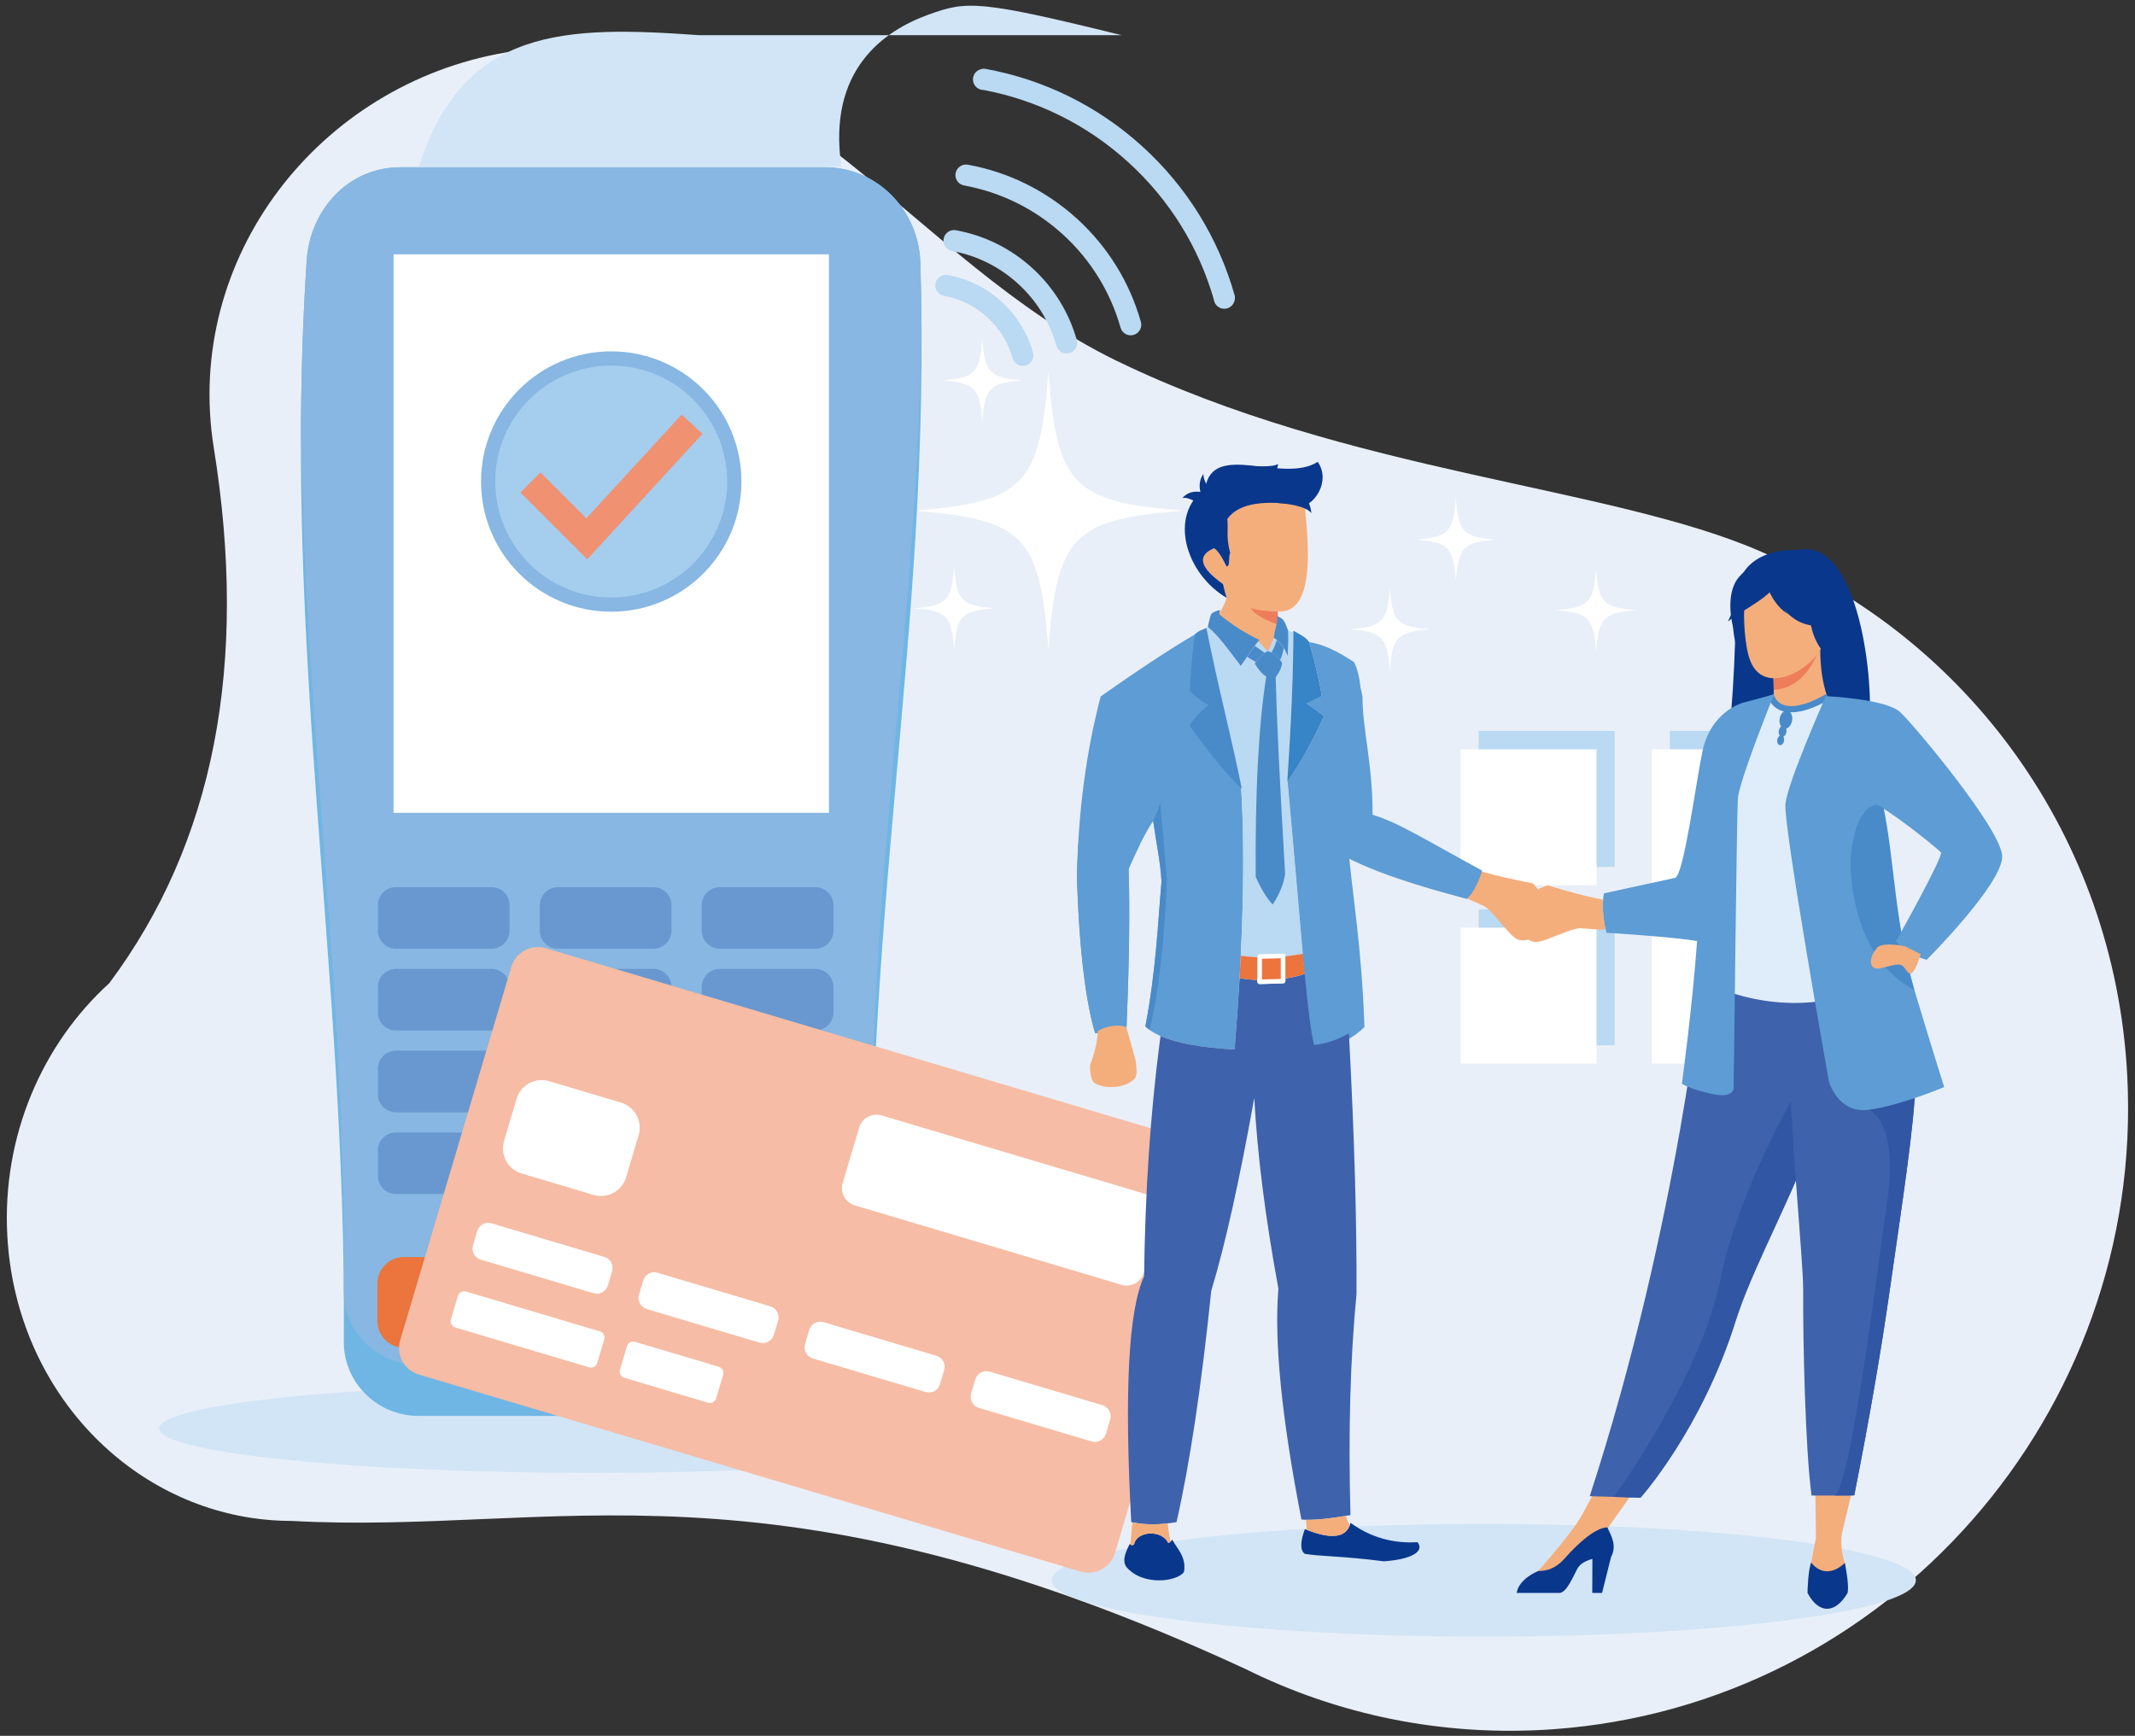 <svg xmlns="http://www.w3.org/2000/svg" width="198" height="161" viewBox="0 0 198 161" fill="none"><rect x="0" y="0" width="198" height="161" fill="#333333" stroke="none"/><g clip-path="url(#clip0_1842_4931)"><path fill-rule="evenodd" clip-rule="evenodd" d="M10.132 91.193C3.936 96.824 0.188 105.33 0.676 114.576C1.394 128.194 11.066 138.922 23.299 140.782L23.325 140.786C24.555 140.971 25.807 141.065 27.081 141.067C51.488 142.405 71.083 134.241 115.495 154.794H115.496C124.026 159.033 133.783 161.115 144.033 160.387C175.091 158.179 198.931 131.023 197.28 99.732C196.108 77.506 182.388 59.176 163.41 51.208V51.204C149.4 45.045 125.115 43.957 103.491 33.432C84.733 24.303 73.084 3.086 51.88 4.392C51.323 4.403 50.763 4.429 50.201 4.469C32.314 5.741 18.556 20.854 19.473 38.228C19.532 39.337 19.649 40.428 19.821 41.498C23.072 61.623 19.842 78.187 10.133 91.192L10.132 91.193Z" fill="#E9EFF8"></path><path d="M149.74 67.798H137.134V80.404H149.74V67.798Z" fill="#BAD9F2"></path><path d="M167.465 67.798H154.859V80.404H167.465V67.798Z" fill="#BAD9F2"></path><path d="M149.74 84.342H137.134V96.948H149.74V84.342Z" fill="#BAD9F2"></path><path d="M167.465 84.342H154.859V96.948H167.465V84.342Z" fill="#BAD9F2"></path><path fill-rule="evenodd" clip-rule="evenodd" d="M97.232 34.465C96.458 45.081 94.893 46.545 84.77 47.364C94.893 48.181 96.458 49.645 97.232 60.261C98.005 49.645 99.572 48.181 109.693 47.364C99.572 46.545 98.005 45.081 97.232 34.465Z" fill="white"></path><path fill-rule="evenodd" clip-rule="evenodd" d="M137.611 151.797C159.679 151.797 177.677 149.447 177.677 146.566C177.677 143.685 159.679 141.335 137.611 141.335C115.542 141.335 97.544 143.685 97.544 146.566C97.544 149.447 115.543 151.797 137.611 151.797Z" fill="#D2E5F6"></path><path fill-rule="evenodd" clip-rule="evenodd" d="M55.086 136.612C77.297 136.612 95.412 134.761 95.412 132.49C95.412 130.219 77.298 128.368 55.086 128.368C32.874 128.368 14.76 130.22 14.76 132.49C14.76 134.76 32.876 136.612 55.086 136.612Z" fill="#D2E5F6"></path><path d="M148.064 69.499H135.459V82.106H148.064V69.499Z" fill="white"></path><path d="M165.792 69.499H153.186V82.106H165.792V69.499Z" fill="white"></path><path d="M148.064 86.043H135.459V98.648H148.064V86.043Z" fill="white"></path><path d="M165.792 86.043H153.186V98.648H165.792V86.043Z" fill="white"></path><path fill-rule="evenodd" clip-rule="evenodd" d="M37.103 15.514H76.495C81.368 15.514 85.207 19.503 85.356 24.376C86.407 58.909 79.776 84.775 80.827 124.429C80.926 128.219 77.724 131.322 73.933 131.322H38.777C34.987 131.322 31.853 128.223 31.885 124.429C32.171 90.118 26.107 59.811 28.438 24.18C28.748 19.425 32.337 15.514 37.105 15.514H37.103Z" fill="#6FB6E5"></path><path fill-rule="evenodd" clip-rule="evenodd" d="M37.103 15.514H76.495C81.368 15.514 85.207 19.503 85.355 24.376C85.408 26.114 85.441 27.829 85.457 29.528C85.2 57.592 80.49 80.99 80.723 113.459C80.705 115.876 80.714 118.343 80.752 120.865C80.251 124.107 77.328 126.597 73.934 126.597H38.778C35.058 126.597 31.97 123.611 31.887 119.914V119.703L31.886 119.631C32.111 91.703 28.139 66.426 27.915 38.767C27.954 33.993 28.115 29.139 28.439 24.182C28.749 19.426 32.338 15.515 37.105 15.515L37.103 15.514Z" fill="#87B7E2"></path><path d="M76.874 23.59H36.498V75.388H76.874V23.59Z" fill="white"></path><path fill-rule="evenodd" clip-rule="evenodd" d="M36.718 82.283H45.581C46.503 82.283 47.255 83.035 47.255 83.957V86.321C47.255 87.243 46.503 87.995 45.581 87.995H36.718C35.796 87.995 35.044 87.243 35.044 86.321V83.957C35.044 83.035 35.796 82.283 36.718 82.283ZM66.755 105.033H75.618C76.539 105.033 77.292 105.785 77.292 106.707V109.071C77.292 109.993 76.54 110.745 75.618 110.745H66.755C65.834 110.745 65.081 109.993 65.081 109.071V106.707C65.081 105.785 65.834 105.033 66.755 105.033ZM66.755 97.449H75.618C76.539 97.449 77.292 98.201 77.292 99.123V101.487C77.292 102.409 76.54 103.161 75.618 103.161H66.755C65.834 103.161 65.081 102.409 65.081 101.487V99.123C65.081 98.201 65.834 97.449 66.755 97.449ZM66.755 89.867H75.618C76.539 89.867 77.292 90.619 77.292 91.541V93.905C77.292 94.827 76.54 95.579 75.618 95.579H66.755C65.834 95.579 65.081 94.827 65.081 93.905V91.541C65.081 90.619 65.834 89.867 66.755 89.867ZM66.755 82.283H75.618C76.539 82.283 77.292 83.035 77.292 83.957V86.321C77.292 87.243 76.54 87.995 75.618 87.995H66.755C65.834 87.995 65.081 87.243 65.081 86.321V83.957C65.081 83.035 65.834 82.283 66.755 82.283ZM51.736 105.033H60.599C61.52 105.033 62.273 105.785 62.273 106.707V109.071C62.273 109.993 61.52 110.745 60.599 110.745H51.736C50.815 110.745 50.063 109.993 50.063 109.071V106.707C50.063 105.785 50.815 105.033 51.736 105.033ZM51.736 97.449H60.599C61.52 97.449 62.273 98.201 62.273 99.123V101.487C62.273 102.409 61.52 103.161 60.599 103.161H51.736C50.815 103.161 50.063 102.409 50.063 101.487V99.123C50.063 98.201 50.815 97.449 51.736 97.449ZM51.736 89.867H60.599C61.52 89.867 62.273 90.619 62.273 91.541V93.905C62.273 94.827 61.52 95.579 60.599 95.579H51.736C50.815 95.579 50.063 94.827 50.063 93.905V91.541C50.063 90.619 50.815 89.867 51.736 89.867ZM51.736 82.283H60.599C61.52 82.283 62.273 83.035 62.273 83.957V86.321C62.273 87.243 61.52 87.995 60.599 87.995H51.736C50.815 87.995 50.063 87.243 50.063 86.321V83.957C50.063 83.035 50.815 82.283 51.736 82.283ZM36.718 105.033H45.581C46.503 105.033 47.255 105.785 47.255 106.707V109.071C47.255 109.993 46.503 110.745 45.581 110.745H36.718C35.796 110.745 35.044 109.993 35.044 109.071V106.707C35.044 105.785 35.796 105.033 36.718 105.033ZM36.718 97.449H45.581C46.503 97.449 47.255 98.201 47.255 99.123V101.487C47.255 102.409 46.503 103.161 45.581 103.161H36.718C35.796 103.161 35.044 102.409 35.044 101.487V99.123C35.044 98.201 35.796 97.449 36.718 97.449ZM36.718 89.867H45.581C46.503 89.867 47.255 90.619 47.255 91.541V93.905C47.255 94.827 46.503 95.579 45.581 95.579H36.718C35.796 95.579 35.044 94.827 35.044 93.905V91.541C35.044 90.619 35.796 89.867 36.718 89.867Z" fill="#6998D0"></path><path d="M37.459 116.591H44.836C46.193 116.591 47.295 117.693 47.295 119.051V122.528C47.295 123.885 46.193 124.988 44.836 124.988H37.459C36.102 124.988 34.999 123.885 34.999 122.528V119.052C34.999 117.695 36.102 116.592 37.459 116.592V116.591Z" fill="#EC743D"></path><path d="M52.478 116.591H59.856C61.214 116.591 62.316 117.693 62.316 119.051V122.526C62.316 123.884 61.214 124.986 59.856 124.986H52.478C51.121 124.986 50.019 123.884 50.019 122.526V119.051C50.019 117.693 51.121 116.591 52.478 116.591Z" fill="#F09171"></path><path d="M74.877 116.591H67.499C66.14 116.591 65.039 117.692 65.039 119.051V122.526C65.039 123.885 66.14 124.986 67.499 124.986H74.877C76.236 124.986 77.337 123.885 77.337 122.526V119.051C77.337 117.692 76.236 116.591 74.877 116.591Z" fill="#F6BCA5"></path><path fill-rule="evenodd" clip-rule="evenodd" d="M50.613 87.944L111.988 106.216C113.34 106.618 114.117 108.052 113.714 109.406L103.404 144.036C103.002 145.388 101.567 146.165 100.214 145.761L38.84 127.489C37.488 127.087 36.711 125.651 37.114 124.299L47.424 89.669C47.826 88.317 49.262 87.54 50.614 87.944H50.613Z" fill="#F6BCA5"></path><path fill-rule="evenodd" clip-rule="evenodd" d="M81.754 103.454L106.497 110.821C107.376 111.082 107.88 112.014 107.619 112.892L106.085 118.044C105.824 118.922 104.892 119.427 104.013 119.165L79.27 111.798C78.392 111.537 77.887 110.605 78.148 109.726L79.682 104.574C79.943 103.696 80.875 103.192 81.754 103.453V103.454ZM50.922 100.279L57.598 102.267C58.875 102.647 59.61 104.003 59.228 105.28L58.062 109.197C57.682 110.475 56.325 111.209 55.049 110.829L48.373 108.841C47.096 108.459 46.362 107.103 46.743 105.828L47.909 101.909C48.289 100.631 49.646 99.897 50.922 100.279ZM43.219 119.788L55.627 123.481C55.946 123.576 56.13 123.915 56.036 124.234L55.387 126.411C55.292 126.73 54.952 126.914 54.633 126.818L42.225 123.125C41.906 123.03 41.723 122.691 41.818 122.372L42.466 120.195C42.56 119.876 42.9 119.692 43.219 119.788ZM58.899 124.455L66.656 126.764C66.975 126.859 67.158 127.198 67.064 127.517L66.416 129.694C66.321 130.013 65.982 130.197 65.663 130.101L57.905 127.791C57.585 127.696 57.402 127.357 57.498 127.039L58.145 124.862C58.241 124.543 58.579 124.36 58.899 124.455ZM45.582 113.463C45.02 113.295 44.424 113.618 44.256 114.18L43.862 115.504C43.694 116.065 44.02 116.663 44.579 116.83L55.047 119.947C55.606 120.113 56.206 119.789 56.373 119.229L56.767 117.907C56.934 117.347 56.612 116.748 56.05 116.581L45.582 113.464V113.463ZM91.776 127.215L102.243 130.33C102.804 130.498 103.127 131.097 102.961 131.656L102.568 132.98C102.401 133.54 101.801 133.864 101.242 133.697L90.774 130.581C90.214 130.414 89.89 129.817 90.057 129.255L90.451 127.932C90.619 127.37 91.215 127.047 91.777 127.215H91.776ZM76.377 122.63L86.845 125.747C87.406 125.915 87.727 126.513 87.562 127.073L87.168 128.395C87.001 128.956 86.401 129.279 85.841 129.112L75.374 125.996C74.814 125.829 74.49 125.232 74.657 124.67L75.05 123.347C75.218 122.785 75.814 122.462 76.376 122.63H76.377ZM60.98 118.047C60.417 117.879 59.82 118.202 59.654 118.764L59.259 120.088C59.091 120.649 59.417 121.247 59.977 121.414L70.443 124.53C71.002 124.697 71.602 124.373 71.769 123.813L72.163 122.491C72.33 121.931 72.007 121.332 71.446 121.164L60.98 118.048V118.047Z" fill="white"></path><path fill-rule="evenodd" clip-rule="evenodd" d="M38.842 15.478H78.037C76.701 6.511 81.947 2.858 86.118 1.353C89.656 0.078 90.738 -0.015 104.035 3.265H64.841C52.515 2.377 42.929 2.475 38.843 15.478H38.842Z" fill="#D2E5F6"></path><path fill-rule="evenodd" clip-rule="evenodd" d="M56.687 56.076C62.975 56.076 68.103 50.949 68.103 44.661C68.103 38.374 62.975 33.245 56.687 33.245C50.398 33.245 45.27 38.374 45.27 44.661C45.27 50.949 50.398 56.076 56.687 56.076Z" fill="#A5CDED"></path><path fill-rule="evenodd" clip-rule="evenodd" d="M56.685 32.588C60.02 32.588 63.039 33.939 65.223 36.124C67.407 38.309 68.76 41.328 68.76 44.662C68.76 47.996 67.407 51.015 65.223 53.2C63.039 55.384 60.019 56.736 56.685 56.736C53.352 56.736 50.332 55.384 48.148 53.2C45.963 51.015 44.611 47.996 44.611 44.662C44.611 41.328 45.963 38.309 48.148 36.124C50.332 33.939 53.352 32.588 56.685 32.588ZM64.291 37.056C62.344 35.11 59.655 33.905 56.685 33.905C53.716 33.905 51.025 35.108 49.08 37.056C47.133 39.003 45.928 41.693 45.928 44.662C45.928 47.631 47.132 50.322 49.08 52.269C51.028 54.216 53.716 55.419 56.685 55.419C59.655 55.419 62.346 54.216 64.291 52.269C66.238 50.322 67.442 47.632 67.442 44.662C67.442 41.692 66.239 39.002 64.291 37.056Z" fill="#87B7E2"></path><path fill-rule="evenodd" clip-rule="evenodd" d="M50.124 43.818L54.382 48.075L63.213 38.456L65.148 40.237L54.46 51.88L48.262 45.68L50.124 43.818Z" fill="#F09171"></path><path fill-rule="evenodd" clip-rule="evenodd" d="M166.739 57.626C166.739 57.626 167.726 64.064 167.905 66.587C167.995 67.856 168.124 68.876 167.327 69.729C167.327 69.729 169.312 69.922 169.987 69.373C169.987 69.373 169.854 69.643 169.732 69.763C169.732 69.763 171.953 69.843 172.869 69.15C174.262 68.208 173.341 49.481 166.66 51.022C166.66 51.022 160.498 50.498 160.984 56.544C160.881 63.727 160.304 69.921 159.823 71.172C160.516 71.569 162.191 70.263 162.398 69.692C162.582 69.185 162.682 68.596 162.735 68.446C162.735 68.446 162.517 70.18 162.417 70.288C162.417 70.288 164.907 70.006 165.973 69.202C167.035 68.399 167.045 58.876 166.74 57.627L166.739 57.626Z" fill="#09378C"></path><path fill-rule="evenodd" clip-rule="evenodd" d="M169.263 62.277C169.242 62.205 169.224 62.135 169.206 62.065C169.399 61.438 169.463 60.722 169.373 59.938C169.975 59.408 171.276 59.86 172.378 60.196C172.859 64.632 172.855 69.124 172.587 69.456C172.033 70.152 170.691 70.07 170.691 70.07C170.765 69.95 170.845 69.68 170.845 69.68C170.438 70.231 169.237 70.037 169.237 70.037C169.719 69.183 169.642 68.164 169.587 66.894C169.541 65.805 169.403 63.99 169.262 62.276L169.263 62.277Z" fill="#09378C"></path><path fill-rule="evenodd" clip-rule="evenodd" d="M148.998 126.978L149.735 126.854L149.734 126.852L148.998 126.977V126.978Z" fill="#5E5D5D"></path><path fill-rule="evenodd" clip-rule="evenodd" d="M160.361 70.196H173.621C172.672 67.819 171.313 66.1 170.282 65.889C169.733 65.744 168.799 63.483 168.812 60.28L168.562 60.602L164.398 61.427C164.398 61.427 164.492 62.737 164.495 63.972C164.499 65.001 164.442 66.048 164.209 66.171C163.911 66.198 163.637 66.252 163.637 66.252C163.637 66.252 161.379 67.838 160.361 70.196Z" fill="#F4AE7C"></path><path fill-rule="evenodd" clip-rule="evenodd" d="M164.399 61.427C164.399 61.427 164.494 62.738 164.496 63.972C166.828 63.906 168.059 61.78 168.563 60.602L164.399 61.427Z" fill="#ED7D5B"></path><path fill-rule="evenodd" clip-rule="evenodd" d="M169.138 59.251C169.143 55.817 169.857 53.515 166.337 53.313C162.816 53.109 162.131 54.42 161.851 55.566C161.677 56.278 161.675 59.037 162.174 60.853C163.394 65.294 169.136 61.488 169.138 59.253V59.251Z" fill="#F4AE7C"></path><path fill-rule="evenodd" clip-rule="evenodd" d="M172.261 136.173L170.72 142.668L168.411 142.654L168.325 136.173H172.261Z" fill="#F4AE7C"></path><path fill-rule="evenodd" clip-rule="evenodd" d="M152.834 136.45L148.447 142.668L146.737 140.472L149.378 135.595L152.834 136.45Z" fill="#F4AE7C"></path><path fill-rule="evenodd" clip-rule="evenodd" d="M147.434 138.769L149.693 138.837L152.139 138.912C152.139 138.912 157.787 132.622 160.955 122.542C161.029 122.308 161.108 122.07 161.189 121.831C162.924 116.775 166.519 110.427 168.412 104.683C168.715 103.769 168.985 102.907 169.228 102.093C169.306 101.832 169.382 101.576 169.454 101.322C170.85 96.471 171.254 93.287 171.627 89.883L157.946 89.994C157.946 89.994 155.739 113.228 147.434 138.769Z" fill="#3E62AC"></path><path fill-rule="evenodd" clip-rule="evenodd" d="M159.862 82.131C159.897 88.64 158.907 91.433 158.907 91.433C158.907 91.433 164.765 94.409 171.726 92.219C171.807 92.194 177.489 90.897 177.489 90.897C177.373 90.633 176.338 86.246 176.223 86.004C174.753 82.851 173.637 81.465 173.463 80.496C173.14 78.683 173.132 76.81 173.294 75.042C173.719 70.362 174.982 66.477 174.982 66.477C173.084 66.046 171.308 65.287 169.334 64.547C168.881 65.114 167.492 65.704 166.289 65.677C164.903 65.647 164.452 65.053 164.525 64.405C163.047 65.226 161.868 66.004 161.868 66.004C160.612 68.186 158.065 70.303 157.881 73.65C157.835 74.473 159.862 81.951 159.862 82.132V82.131Z" fill="#DEEDF9"></path><path fill-rule="evenodd" clip-rule="evenodd" d="M169.664 64.863C168.914 65.307 168.21 65.627 167.568 65.826C166.794 66.065 166.105 66.126 165.537 66.011C164.932 65.888 164.462 65.573 164.164 65.069C164.075 64.92 164.001 64.752 163.945 64.569L164.499 64.399C164.541 64.536 164.595 64.662 164.661 64.774C164.873 65.131 165.211 65.356 165.649 65.445C166.121 65.54 166.714 65.484 167.397 65.273C167.994 65.089 168.656 64.786 169.366 64.364L169.662 64.863H169.664Z" fill="#498AC9"></path><path fill-rule="evenodd" clip-rule="evenodd" d="M170.797 142.303C170.797 142.303 170.61 143.589 171.091 144.964C171.091 144.964 171.468 146.687 169.772 146.72C168.077 146.751 167.66 146.592 167.853 145.536C168.046 144.479 168.41 142.652 168.41 142.652L170.797 142.303Z" fill="#F4AE7C"></path><path fill-rule="evenodd" clip-rule="evenodd" d="M167.63 147.744C168.708 149.778 170.245 149.632 171.345 147.744C171.497 146.98 171.161 145.35 171.106 145.037C171.102 145.014 171.098 144.997 171.095 144.984C171.095 144.972 171.093 144.966 171.093 144.966C169.173 146.725 167.971 144.922 167.971 144.922C167.97 144.924 167.969 144.927 167.967 144.931C167.687 145.621 167.627 147.473 167.631 147.744H167.63Z" fill="#09378C"></path><path fill-rule="evenodd" clip-rule="evenodd" d="M142.65 145.709C142.65 145.709 145.778 142.237 146.737 140.472L149.062 141.662L143.865 146.543L142.648 146.384V145.708L142.65 145.709Z" fill="#F4AE7C"></path><path fill-rule="evenodd" clip-rule="evenodd" d="M140.664 147.744H144.597C145.178 147.744 145.641 146.783 146.265 145.535C146.521 145.023 147.093 144.744 147.68 144.589L147.666 147.744H148.575L149.41 144.408C149.963 143.389 149.454 142.466 149.063 141.662C148.611 141.661 147.391 141.972 145.081 144.573C144.322 145.429 143.483 145.734 142.651 145.708C142.639 145.714 142.628 145.721 142.616 145.726C140.696 146.589 140.665 147.742 140.665 147.742L140.664 147.744Z" fill="#09378C"></path><path fill-rule="evenodd" clip-rule="evenodd" d="M149.693 138.836L152.139 138.911C152.139 138.911 157.788 132.621 160.956 122.54C161.029 122.306 161.108 122.069 161.19 121.829C162.924 116.774 166.519 110.426 168.413 104.682C168.715 103.768 168.985 102.906 169.228 102.092C169.306 101.83 169.382 101.574 169.455 101.321L167.439 99.792C167.439 99.792 161.391 109.587 159.52 118.803C157.892 126.809 151.379 136.442 149.693 138.837V138.836Z" fill="#3156A4"></path><path fill-rule="evenodd" clip-rule="evenodd" d="M167.228 119.66C167.195 124.141 167.421 134.446 168.004 138.711H170.17C171.367 138.711 171.964 138.694 171.964 138.694C173.429 131.277 174.471 125.14 175.228 119.851C175.85 115.51 176.405 111.789 176.828 108.587C177.256 105.364 177.555 102.665 177.661 100.383C177.676 100.024 177.691 99.675 177.696 99.336C177.704 98.995 177.705 98.664 177.702 98.342L165.883 97.19C166.031 105.044 167.246 117.054 167.227 119.658L167.228 119.66Z" fill="#3E62AC"></path><path fill-rule="evenodd" clip-rule="evenodd" d="M170.17 138.712C171.367 138.712 171.964 138.695 171.964 138.695C173.429 131.278 174.471 125.141 175.228 119.852C175.85 115.511 176.404 111.79 176.828 108.588C177.256 105.364 177.555 102.665 177.661 100.384L173.323 102.935C173.323 102.935 176.092 103.913 175.036 111.305C173.98 118.697 171.639 137.664 170.169 138.711L170.17 138.712Z" fill="#3156A4"></path><path fill-rule="evenodd" clip-rule="evenodd" d="M169.612 100.312C169.612 100.312 170.445 103.321 173.325 102.935C176.206 102.552 180.302 100.823 180.302 100.823C180.302 100.823 179.071 96.934 177.54 91.824C175.687 85.638 175.226 76.944 174.145 71.913C173.843 70.504 171.802 70.045 171.726 69.203L169.336 64.567C169.336 64.567 165.772 72.563 165.581 74.58C165.388 76.596 169.614 100.312 169.614 100.312H169.612Z" fill="#5D9CD4"></path><path fill-rule="evenodd" clip-rule="evenodd" d="M171.627 80.518C171.757 83.783 172.898 89.35 177.487 91.799C177.505 91.808 177.524 91.817 177.541 91.824C175.689 85.638 175.712 79.704 174.631 74.673C172.165 74.159 171.558 78.721 171.627 80.518Z" fill="#498AC9"></path><path fill-rule="evenodd" clip-rule="evenodd" d="M148.746 82.855C148.746 82.855 154.552 81.602 155.344 81.424C156.136 81.25 157.269 72.658 157.881 69.712C158.668 65.92 161.675 65.166 161.675 65.166L164.526 64.402C164.526 64.402 161.261 72.468 161.166 74.101C161.069 75.732 160.782 100.793 160.782 100.793C160.782 100.793 160.973 101.946 158.765 101.464C156.558 100.984 155.981 100.503 155.981 100.503C155.981 100.503 156.939 93.499 157.389 87.28C155.138 86.896 148.98 86.51 148.98 86.51C148.418 84.325 148.749 82.855 148.749 82.855H148.746Z" fill="#5D9CD4"></path><path fill-rule="evenodd" clip-rule="evenodd" d="M163.514 53.788C160.585 55.506 161.507 56.676 160.748 58.236C160.748 58.236 159.87 55.218 161.244 53.554C162.702 51.787 163.514 53.788 163.514 53.788Z" fill="#09378C"></path><path fill-rule="evenodd" clip-rule="evenodd" d="M162.049 53.139C162.438 52.956 162.707 52.994 162.857 53.252C162.757 53.865 162.469 54.32 161.993 54.615C162.151 54.347 162.169 53.856 162.049 53.137V53.139Z" fill="#09378C"></path><path fill-rule="evenodd" clip-rule="evenodd" d="M170.311 56.867C169.183 56.192 168.352 56.226 167.815 56.967C167.936 58.867 168.674 60.338 170.03 61.381C169.63 60.52 169.725 59.014 170.311 56.867Z" fill="#09378C"></path><path fill-rule="evenodd" clip-rule="evenodd" d="M161.858 55.277C161.54 54.093 161.21 53.744 160.868 54.231C160.572 56.165 160.594 57.959 160.934 59.613C160.934 58.578 161.241 57.133 161.857 55.277H161.858Z" fill="#09378C"></path><path fill-rule="evenodd" clip-rule="evenodd" d="M164.609 54.078C165.025 52.924 163.821 52.995 163.262 53.2C161.914 54.619 160.908 56.103 160.242 57.655C161.274 56.764 164.717 55.097 164.609 54.078Z" fill="#09378C"></path><path fill-rule="evenodd" clip-rule="evenodd" d="M165.766 65.913C165.448 65.859 165.127 66.188 165.047 66.649C164.968 67.109 165.161 67.528 165.479 67.582C165.797 67.636 166.117 67.306 166.197 66.846C166.276 66.385 166.084 65.967 165.766 65.913Z" fill="#498AC9"></path><path fill-rule="evenodd" clip-rule="evenodd" d="M165.406 67.323C165.211 67.289 165.012 67.494 164.964 67.777C164.915 68.061 165.034 68.318 165.23 68.352C165.426 68.385 165.623 68.183 165.673 67.898C165.722 67.614 165.603 67.357 165.406 67.323Z" fill="#498AC9"></path><path fill-rule="evenodd" clip-rule="evenodd" d="M165.216 68.208C165.045 68.179 164.871 68.357 164.827 68.606C164.784 68.856 164.889 69.082 165.061 69.112C165.233 69.14 165.407 68.963 165.45 68.714C165.493 68.464 165.389 68.238 165.216 68.208Z" fill="#498AC9"></path><path fill-rule="evenodd" clip-rule="evenodd" d="M163.476 52.613C163.476 52.613 165.098 56.943 167.587 57.583C170.077 58.224 171.157 57.557 171.157 57.557C171.157 57.557 169.248 56.039 168.853 53.392C168.853 53.392 164.698 50.551 163.477 52.613H163.476Z" fill="#09378C"></path><path d="M169.573 58.194C169.022 58.194 168.336 58.121 167.505 57.906C164.878 57.231 163.231 52.914 163.164 52.731L163.108 52.579L163.19 52.442C163.457 51.99 163.859 51.702 164.385 51.587C166.189 51.191 168.928 53.038 169.043 53.116L169.162 53.199L169.185 53.342C169.555 55.82 171.35 57.281 171.368 57.295L171.738 57.591L171.334 57.84C171.301 57.861 170.744 58.194 169.574 58.194H169.573ZM163.853 52.653C164.167 53.42 165.638 56.735 167.671 57.259C169.092 57.622 170.024 57.544 170.528 57.427C169.929 56.813 168.875 55.497 168.546 53.59C168.022 53.252 165.866 51.937 164.529 52.239C164.242 52.303 164.02 52.438 163.853 52.653Z" fill="#09378C"></path><path fill-rule="evenodd" clip-rule="evenodd" d="M163.401 52.606C163.401 52.606 163.81 55.725 165.79 56.943C165.79 56.943 163.917 54.832 163.979 52.815C164.04 50.797 163.401 52.606 163.401 52.606Z" fill="#09378C"></path><path fill-rule="evenodd" clip-rule="evenodd" d="M136.045 80.299C137.099 80.987 142.168 81.933 142.168 81.933C142.168 81.933 144.764 84.956 144.525 85.486C144.286 86.015 144.122 85.829 143.663 86.232C143.206 86.635 142.245 86.922 142.245 86.922C142.245 86.922 141.454 87.451 140.694 87.109C139.934 86.767 138.404 84.389 137.575 84.015C137.404 83.939 136.666 83.612 135.595 83.132L136.045 80.298V80.299Z" fill="#F4AE7C"></path><path fill-rule="evenodd" clip-rule="evenodd" d="M126.361 64.675C126.24 63.742 125.767 62.819 125.579 61.869C125.322 64.237 123.311 67.319 120.442 70.935C120.647 72.576 121.334 75.705 122.208 77.927C125.424 80.186 129.478 81.626 136.018 83.373C136.596 82.938 137.184 81.679 137.454 80.749C131.897 77.733 129.789 76.345 127.294 75.566C127.307 70.837 126.351 67.644 126.36 64.677L126.361 64.675Z" fill="#5D9CD4"></path><path fill-rule="evenodd" clip-rule="evenodd" d="M119.385 72.509C120.628 85.794 121.15 94.431 121.882 97.426C123.966 97.197 125.57 96.22 126.541 95.256C126.279 87.698 125.397 82.87 125.024 78.452C125.698 71.197 127.074 64.527 125.591 61.427C123.995 60.353 122.607 59.731 121.424 59.56C122.022 61.695 122.409 63.368 122.585 64.575C122.026 64.831 121.554 65.052 121.169 65.238C121.692 65.591 122.236 65.977 122.796 66.399C121.784 68.641 120.646 70.677 119.385 72.507V72.509Z" fill="#5D9CD4"></path><path fill-rule="evenodd" clip-rule="evenodd" d="M112.989 56.972C113.294 56.592 113.553 56.085 113.763 55.452C113.652 55.114 113.538 54.687 113.42 54.169C111.262 52.635 110.986 51.529 112.593 50.849C112.91 51.036 113.296 51.6 113.753 52.537C114.133 52.529 113.775 51.538 113.979 51.169C113.56 49.594 113.944 49.118 113.828 48.138C114.942 46.557 117.643 46.133 120.976 46.638C121.259 49.71 122.207 56.958 118.494 56.722L118.467 57.127C118.266 58.382 118.266 59.72 117.95 60.806L117.802 61.084C116.599 60.383 114.962 59.03 112.991 56.972H112.989Z" fill="#F4AE7C"></path><path fill-rule="evenodd" clip-rule="evenodd" d="M120.802 46.887C117.47 46.383 114.94 46.557 113.826 48.138C113.942 49.118 113.67 49.716 114.088 51.292C113.884 51.66 114.131 52.529 113.751 52.536C113.295 51.598 112.91 51.035 112.593 50.85C110.986 51.528 111.262 52.635 113.42 54.17C113.538 54.686 113.652 55.114 113.763 55.453C109.97 53.224 108.311 47.828 111.766 45.297C112.466 40.823 118.896 44.93 122.207 42.837C123.466 44.657 121.813 46.87 120.801 46.888L120.802 46.887Z" fill="#09378C"></path><path fill-rule="evenodd" clip-rule="evenodd" d="M115.972 56.41C116.583 56.58 117.788 56.745 118.492 56.723L118.518 57.168C118.479 57.411 118.49 57.727 118.435 57.969C118.428 57.968 118.309 57.853 118.301 57.85C117.21 57.469 116.433 56.989 115.972 56.411V56.41Z" fill="#ED7D5B"></path><path fill-rule="evenodd" clip-rule="evenodd" d="M111.407 46.835C111.724 46.383 111.747 45.989 111.48 45.654C110.726 45.496 110.113 45.676 109.642 46.193C109.998 46.102 110.588 46.317 111.409 46.834L111.407 46.835Z" fill="#09378C"></path><path fill-rule="evenodd" clip-rule="evenodd" d="M112.187 45.436C111.875 45.784 111.591 45.861 111.331 45.666C111.171 45.009 111.264 44.433 111.613 43.937C111.569 44.27 111.76 44.77 112.187 45.436Z" fill="#09378C"></path><path fill-rule="evenodd" clip-rule="evenodd" d="M118.456 46.649C118.482 45.681 118.859 45.102 119.587 44.909C120.815 45.474 121.49 46.367 121.614 47.589C121.204 47.09 120.151 46.777 118.456 46.649Z" fill="#09378C"></path><path fill-rule="evenodd" clip-rule="evenodd" d="M116.229 43.24C116.377 43.651 116.183 44.19 116.766 44.316C117.151 46.09 118.553 43.696 118.524 43.033C118.276 43.219 117.511 43.289 116.229 43.24Z" fill="#09378C"></path><path fill-rule="evenodd" clip-rule="evenodd" d="M111.15 58.641C107.996 60.47 104.081 63.18 102.078 64.593C100.724 69.747 99.991 75.314 99.879 81.293C100.064 88.167 100.748 93.14 101.559 95.821C102.742 95.873 104.002 95.756 104.469 95.306C104.725 89.261 104.789 84.356 104.664 80.589C105.529 78.602 106.289 77.117 106.944 76.136C107.23 78.182 107.625 79.956 107.718 81.783C107.384 85.528 107.221 89.999 106.22 95.198C107.468 96.394 110.226 97.106 114.494 97.336C115.294 87.493 115.496 79.366 115.098 72.956C113.711 71.863 112.961 69.288 110.916 66.833C111.335 66.281 112.085 66.211 112.502 64.85C112.046 64.7 111.444 64.329 110.694 63.737C110.636 62.632 111.034 60.74 111.149 58.641H111.15Z" fill="#5D9CD4"></path><path fill-rule="evenodd" clip-rule="evenodd" d="M115.072 61.789C113.95 60.317 113.029 58.999 112.005 58.16C112.116 57.711 112.177 57.349 112.3 57.011C112.358 56.85 112.705 56.662 113.168 56.575C113.126 56.649 113.034 56.962 113.11 57.011C113.131 57.022 113.146 57.039 113.163 57.053C114.249 57.931 115.397 58.689 116.804 59.356C116.133 60.138 115.667 60.961 115.072 61.789Z" fill="#498AC9"></path><path fill-rule="evenodd" clip-rule="evenodd" d="M119.482 58.527C119.51 59.484 119.487 60.271 119.412 60.884C119.18 60.179 118.755 59.604 118.135 59.158C118.185 58.433 118.494 57.868 118.459 57.161C119.137 57.414 119.131 57.687 119.482 58.526V58.527Z" fill="#498AC9"></path><path fill-rule="evenodd" clip-rule="evenodd" d="M120.825 88.466C120.454 84.346 120.02 78.964 119.41 72.441C119.769 67.053 119.954 62.367 119.966 58.644C119.817 58.589 119.654 58.575 119.481 58.529C119.506 59.446 119.485 60.292 119.411 60.886C119.18 60.181 118.755 59.606 118.134 59.16C117.942 59.532 117.882 59.937 117.572 60.391C117.238 60.044 116.924 59.713 116.718 59.46C116.091 60.212 115.64 60.998 115.072 61.79C113.962 60.334 113.036 59.004 112.027 58.162C111.682 58.339 111.373 58.508 111.099 58.671C112.519 63.768 113.853 68.531 115.101 72.957C115.375 77.37 115.364 82.597 115.069 88.639C115.568 88.715 116.082 88.766 116.605 88.79V88.738C116.605 88.618 116.705 88.519 116.827 88.515L118.983 88.454C119.106 88.45 119.206 88.546 119.206 88.665V88.705C119.734 88.649 120.273 88.569 120.824 88.467L120.825 88.466Z" fill="#BAD9F2"></path><path fill-rule="evenodd" clip-rule="evenodd" d="M118.9 61.483C118.519 60.867 118.076 60.503 117.572 60.39C117.195 60.554 116.795 60.935 116.364 61.534C116.699 62.113 117.054 62.517 117.432 62.746C116.725 67.195 116.399 73.388 116.452 81.327C116.989 82.51 117.513 83.364 118.027 83.889C118.647 82.973 119.032 82.028 119.181 81.054C118.691 72.721 118.4 66.642 118.306 62.813C118.66 62.348 118.858 61.905 118.9 61.481V61.483Z" fill="#498AC9"></path><path fill-rule="evenodd" clip-rule="evenodd" d="M116.367 59.907C116.12 60.239 115.895 60.577 115.669 60.919C115.876 61.058 116.141 61.218 116.465 61.401C116.752 61.02 117.026 60.737 117.289 60.553C116.974 60.321 116.667 60.106 116.367 59.908V59.907ZM118.405 59.372C118.289 59.783 118.127 60.163 117.921 60.512C118.206 60.652 118.469 60.882 118.71 61.202C118.846 60.988 118.96 60.626 119.05 60.115C118.876 59.841 118.66 59.593 118.405 59.373V59.372Z" fill="#498AC9"></path><path fill-rule="evenodd" clip-rule="evenodd" d="M125.802 120.03C125.832 113.35 125.607 105.488 125.128 96.44L125.096 95.835C124.225 96.362 123.136 96.785 121.866 96.925C121.563 95.685 121.297 93.464 120.999 90.331C120.818 90.389 120.637 90.444 120.452 90.493C120.043 90.603 119.63 90.69 119.21 90.756V90.986C119.21 91.107 119.109 91.207 118.987 91.211L116.831 91.272C116.708 91.276 116.609 91.18 116.609 91.06V90.897C116.218 90.879 115.824 90.844 115.424 90.794C115.27 90.774 115.116 90.752 114.961 90.728C114.839 92.837 114.684 95.041 114.497 97.337C111.423 97.171 109.132 96.755 107.625 96.088C107.602 96.265 107.577 96.441 107.556 96.618C106.682 103.346 106.196 110.604 106.103 118.389C104.654 121.499 104.257 129.093 104.913 141.173C106.148 141.447 107.548 141.447 109.113 141.173C110.346 135.739 111.419 128.588 112.333 119.722C113.616 115.477 114.947 109.511 116.321 101.824C116.599 107.038 117.344 112.936 118.559 119.518C118.15 124.379 118.861 131.518 120.695 140.935C121.658 141.027 123.174 140.891 125.243 140.525C125.033 132.868 125.22 126.036 125.803 120.031L125.802 120.03Z" fill="#3E62AC"></path><path fill-rule="evenodd" clip-rule="evenodd" d="M104.774 143.194C104.973 143.384 105.037 143.329 105.177 143.236C105.404 141.988 107.76 141.842 108.342 143.117C108.517 143.049 108.64 142.94 108.711 142.793C109.122 143.601 110.051 144.391 109.804 145.798C109.179 146.698 105.959 147.145 104.434 145.303C104.001 144.603 104.534 143.715 104.774 143.194ZM121.014 141.822C120.618 142.89 120.532 143.766 120.996 144.111C122.18 144.349 124.606 144.321 128.344 144.812C130.982 144.622 132.125 143.871 131.458 143.036C129.165 143.178 127.094 142.581 125.247 141.243C124.903 142.64 123.492 142.833 121.014 141.824V141.822Z" fill="#09378C"></path><path fill-rule="evenodd" clip-rule="evenodd" d="M105.018 141.195C104.954 141.942 104.891 142.624 104.829 143.242C104.988 143.374 105.053 143.321 105.179 143.237C105.407 141.988 107.762 141.842 108.345 143.118H108.35L108.354 143.114H108.358L108.362 143.11H108.367L108.371 143.108L108.373 143.107H108.377V143.104H108.38L108.384 143.101H108.388L108.391 143.098H108.395L108.399 143.094H108.403L108.407 143.09H108.408L108.41 143.088H108.413L108.415 143.086H108.416L108.42 143.083H108.423V143.082H108.426L108.428 143.079H108.429L108.433 143.077H108.435V143.076L108.439 143.073H108.442V143.072H108.446L108.448 143.068H108.452L108.456 143.064L108.46 143.061H108.464L108.473 143.054H108.477V143.051H108.479L108.483 143.047L108.486 143.045H108.49V143.042H108.492L108.495 143.038H108.499L108.503 143.034L108.504 143.033L108.508 143.03L108.513 143.026L108.514 143.025L108.518 143.023H108.519V143.021L108.523 143.019H108.525V143.016H108.529L108.53 143.012L108.534 143.008H108.536V143.007L108.539 143.004H108.54V143.002H108.544L108.545 142.998L108.548 142.995H108.55C108.447 142.493 108.359 141.926 108.289 141.294C107.091 141.435 105.996 141.403 105.006 141.197L105.018 141.195ZM124.82 140.596C124.911 140.926 125.032 141.216 125.182 141.464C125.168 141.5 125.154 141.536 125.14 141.57C125.072 141.725 124.986 141.861 124.881 141.974C124.848 142.013 124.81 142.048 124.773 142.082H124.77C124.758 142.094 124.747 142.105 124.734 142.114L124.729 142.118C124.595 142.222 124.442 142.305 124.266 142.361H124.262C124.248 142.367 124.231 142.372 124.214 142.376L124.205 142.379C124.19 142.383 124.173 142.388 124.156 142.392H124.151C124.133 142.397 124.116 142.402 124.098 142.405H124.094C124.076 142.409 124.059 142.414 124.041 142.416H124.032L123.98 142.428H123.975C123.797 142.456 123.601 142.464 123.388 142.453H123.379L123.316 142.449H123.305L123.242 142.442H123.229L123.165 142.434H123.153L123.083 142.424H123.082L123.009 142.414L122.993 142.411C122.817 142.385 122.631 142.348 122.436 142.299L122.414 142.294L122.337 142.274L122.328 142.272L122.253 142.251L122.23 142.244L122.162 142.225L122.137 142.217L122.068 142.197L122.039 142.188L121.969 142.167L121.948 142.16L121.871 142.135L121.85 142.128L121.771 142.102L121.754 142.096L121.673 142.069L121.652 142.061L121.571 142.032L121.47 141.996C121.405 141.973 121.341 141.948 121.275 141.923L121.261 141.917L121.158 141.877C121.162 141.577 121.147 141.271 121.112 140.956C121.997 140.98 123.233 140.859 124.822 140.594L124.82 140.596Z" fill="#F4AE7C"></path><path fill-rule="evenodd" clip-rule="evenodd" d="M108.22 81.626C107.998 78.847 107.787 76.457 107.591 74.453C107.45 75.023 107.235 75.584 106.946 76.135C107.231 78.181 107.627 79.956 107.72 81.783C107.385 85.528 107.222 89.999 106.222 95.198C106.335 95.307 106.462 95.413 106.602 95.513C107.417 92.31 107.956 87.681 108.221 81.626H108.22Z" fill="#498AC9"></path><path fill-rule="evenodd" clip-rule="evenodd" d="M114.957 90.726C117.105 91.065 119.118 90.931 120.997 90.328C120.942 89.738 120.884 89.118 120.825 88.464C118.756 88.85 116.836 88.907 115.069 88.636C115.036 89.322 115 90.019 114.958 90.725L114.957 90.726Z" fill="#EC743D"></path><path fill-rule="evenodd" clip-rule="evenodd" d="M116.829 88.513L118.985 88.452C119.108 88.45 119.207 88.547 119.207 88.669V90.981C119.207 91.103 119.108 91.205 118.985 91.209L116.829 91.27C116.706 91.274 116.606 91.176 116.606 91.054V88.742C116.606 88.62 116.706 88.517 116.829 88.514V88.513Z" fill="white"></path><path fill-rule="evenodd" clip-rule="evenodd" d="M117.034 88.925V90.845L118.778 90.796V88.876L117.034 88.925Z" fill="#EC743D"></path><path fill-rule="evenodd" clip-rule="evenodd" d="M110.325 67.292C112.22 69.965 113.832 71.916 115.163 73.144C114.229 68.454 112.943 63.648 111.88 58.238C111.509 58.437 111.248 58.427 110.814 58.837C110.529 60.975 110.373 62.974 110.345 64.108C111.063 64.774 111.65 65.2 112.104 65.39C111.349 65.975 110.756 66.608 110.325 67.29V67.292Z" fill="#498AC9"></path><path fill-rule="evenodd" clip-rule="evenodd" d="M122.796 66.402C121.784 68.645 120.646 70.679 119.385 72.51C119.756 66.928 119.944 62.329 119.95 58.503C120.517 58.821 120.938 59.019 121.25 59.35C121.309 59.419 121.368 59.489 121.423 59.562C122.02 61.697 122.408 63.37 122.583 64.578C122.024 64.834 121.552 65.055 121.167 65.241C121.691 65.594 122.235 65.981 122.795 66.403L122.796 66.402Z" fill="#3784C6"></path><path fill-rule="evenodd" clip-rule="evenodd" d="M148.671 83.442C146.784 83.126 143.515 82.105 143.515 82.105C143.515 82.105 139.804 83.559 139.767 84.139C139.729 84.719 139.963 84.632 140.179 85.203C140.395 85.773 141.107 86.477 141.107 86.477C141.107 86.477 141.56 87.316 142.391 87.369C143.222 87.422 145.688 86.04 146.595 86.097C146.782 86.11 147.587 86.168 148.758 86.246L148.852 85.971C148.627 84.864 148.63 83.983 148.67 83.445L148.671 83.442Z" fill="#F4AE7C"></path><path fill-rule="evenodd" clip-rule="evenodd" d="M99.989 78.315C99.935 79.296 99.899 80.289 99.881 81.292C100.064 88.166 100.749 93.139 101.56 95.82C102.744 95.871 104.003 95.755 104.47 95.305C104.726 89.26 104.79 84.354 104.665 80.588C105.034 79.739 105.385 78.98 105.717 78.315H99.989Z" fill="#5D9CD4"></path><path fill-rule="evenodd" clip-rule="evenodd" d="M105.345 98.452C105.356 98.944 105.535 99.689 105.219 100.043C104.395 100.972 102.377 101.037 101.51 100.44C101.136 100.182 101.093 99.342 101.083 98.805C101.529 97.665 101.769 96.611 101.807 95.642C102.691 95.055 104.024 94.998 104.468 95.303L105.345 98.449V98.452Z" fill="#F4AE7C"></path><path fill-rule="evenodd" clip-rule="evenodd" d="M169.335 64.567C169.335 64.567 174.888 64.812 176.222 66.05C177.557 67.29 185.549 76.868 185.681 79.378C185.813 81.888 178.68 89.022 178.68 89.022C178.68 89.022 176.699 88.544 175.841 87.296C175.841 87.296 180.265 79.406 180.001 79.061C179.738 78.716 172.241 72.574 171.627 73.936C171.097 75.111 169.335 64.567 169.335 64.567Z" fill="#5D9CD4"></path><path fill-rule="evenodd" clip-rule="evenodd" d="M176.665 87.767C176.665 87.767 174.608 87.322 174.079 87.909C173.55 88.496 173.253 89.43 173.782 89.757C174.31 90.087 175.841 89.185 176.391 89.549C176.786 89.809 176.91 90.471 177.305 90.24C177.701 90.007 178.118 88.492 178.118 88.492L176.665 87.767Z" fill="#F4AE7C"></path><path fill-rule="evenodd" clip-rule="evenodd" d="M88.489 52.568C88.259 55.734 87.791 56.171 84.772 56.415C87.791 56.659 88.259 57.096 88.489 60.262C88.72 57.096 89.187 56.659 92.205 56.415C89.187 56.171 88.72 55.734 88.489 52.568Z" fill="white"></path><path fill-rule="evenodd" clip-rule="evenodd" d="M91.096 31.435C90.865 34.6 90.398 35.037 87.38 35.281C90.398 35.526 90.865 35.961 91.096 39.128C91.326 35.962 91.794 35.526 94.812 35.281C91.794 35.037 91.328 34.6 91.096 31.435Z" fill="white"></path><path fill-rule="evenodd" clip-rule="evenodd" d="M135.017 46.207C134.787 49.373 134.319 49.809 131.301 50.054C134.319 50.297 134.786 50.734 135.017 53.899C135.248 50.734 135.715 50.297 138.733 50.054C135.715 49.809 135.248 49.373 135.017 46.207Z" fill="white"></path><path fill-rule="evenodd" clip-rule="evenodd" d="M148.021 52.749C147.79 55.915 147.323 56.352 144.305 56.594C147.323 56.839 147.79 57.276 148.021 60.441C148.251 57.276 148.719 56.839 151.737 56.594C148.719 56.35 148.251 55.915 148.021 52.749Z" fill="white"></path><path fill-rule="evenodd" clip-rule="evenodd" d="M128.893 54.522C128.663 57.687 128.195 58.124 125.177 58.368C128.195 58.612 128.662 59.048 128.893 62.214C129.124 59.048 129.591 58.611 132.609 58.368C129.591 58.124 129.124 57.687 128.893 54.522Z" fill="white"></path><path fill-rule="evenodd" clip-rule="evenodd" d="M91.195 8.344C90.774 8.337 90.386 8.056 90.267 7.628C90.123 7.107 90.427 6.566 90.948 6.422L90.982 6.413C91.129 6.371 91.279 6.367 91.422 6.393C94.087 6.879 96.704 7.736 99.185 8.965C101.588 10.156 103.867 11.694 105.946 13.584C108.026 15.474 109.775 17.596 111.188 19.875C112.649 22.227 113.751 24.752 114.491 27.358C114.537 27.521 114.538 27.685 114.505 27.839C114.406 28.367 113.9 28.719 113.37 28.625C112.933 28.547 112.615 28.189 112.568 27.768C111.878 25.381 110.862 23.068 109.522 20.909C108.205 18.787 106.571 16.804 104.625 15.036C102.68 13.268 100.551 11.83 98.312 10.722C96.035 9.592 93.636 8.801 91.194 8.342L91.195 8.344ZM87.54 27.435C88.275 27.57 89.001 27.805 89.686 28.144C90.345 28.471 90.977 28.896 91.553 29.421C92.129 29.944 92.613 30.532 93.001 31.158C93.404 31.808 93.708 32.508 93.912 33.226C94.061 33.746 94.603 34.05 95.124 33.901C95.643 33.752 95.947 33.211 95.798 32.69C95.545 31.797 95.169 30.931 94.668 30.123C94.184 29.343 93.585 28.613 92.874 27.968C92.163 27.322 91.382 26.794 90.558 26.387C89.706 25.966 88.808 25.674 87.894 25.507C87.363 25.409 86.852 25.763 86.753 26.294C86.654 26.825 87.009 27.336 87.54 27.435ZM88.3 23.281C89.417 23.484 90.515 23.842 91.557 24.358C92.562 24.855 93.518 25.5 94.394 26.297C95.27 27.093 96.004 27.983 96.593 28.936C97.207 29.924 97.667 30.984 97.976 32.076C98.125 32.595 98.666 32.899 99.188 32.751C99.707 32.602 100.01 32.06 99.862 31.539C99.504 30.273 98.97 29.046 98.259 27.901C97.573 26.793 96.722 25.76 95.714 24.844C94.705 23.927 93.596 23.179 92.428 22.601C91.221 22.004 89.948 21.589 88.653 21.354C88.122 21.256 87.611 21.61 87.511 22.141C87.413 22.672 87.767 23.183 88.299 23.282L88.3 23.281ZM89.41 17.203C91.087 17.508 92.734 18.046 94.294 18.819C95.802 19.566 97.237 20.534 98.548 21.725C99.858 22.915 100.958 24.25 101.846 25.683C102.764 27.163 103.457 28.751 103.92 30.39C104.068 30.91 104.61 31.212 105.13 31.065C105.65 30.916 105.953 30.373 105.804 29.854C105.292 28.04 104.527 26.284 103.511 24.647C102.529 23.061 101.312 21.585 99.867 20.272C98.422 18.959 96.835 17.89 95.164 17.062C93.438 16.208 91.615 15.613 89.763 15.276C89.232 15.178 88.72 15.532 88.622 16.063C88.524 16.594 88.878 17.106 89.409 17.204L89.41 17.203Z" fill="#BAD9F2"></path></g><defs><clipPath id="clip0_1842_4931"><rect width="196.728" height="160" fill="white" transform="translate(0.636 0.529)"></rect></clipPath></defs></svg>